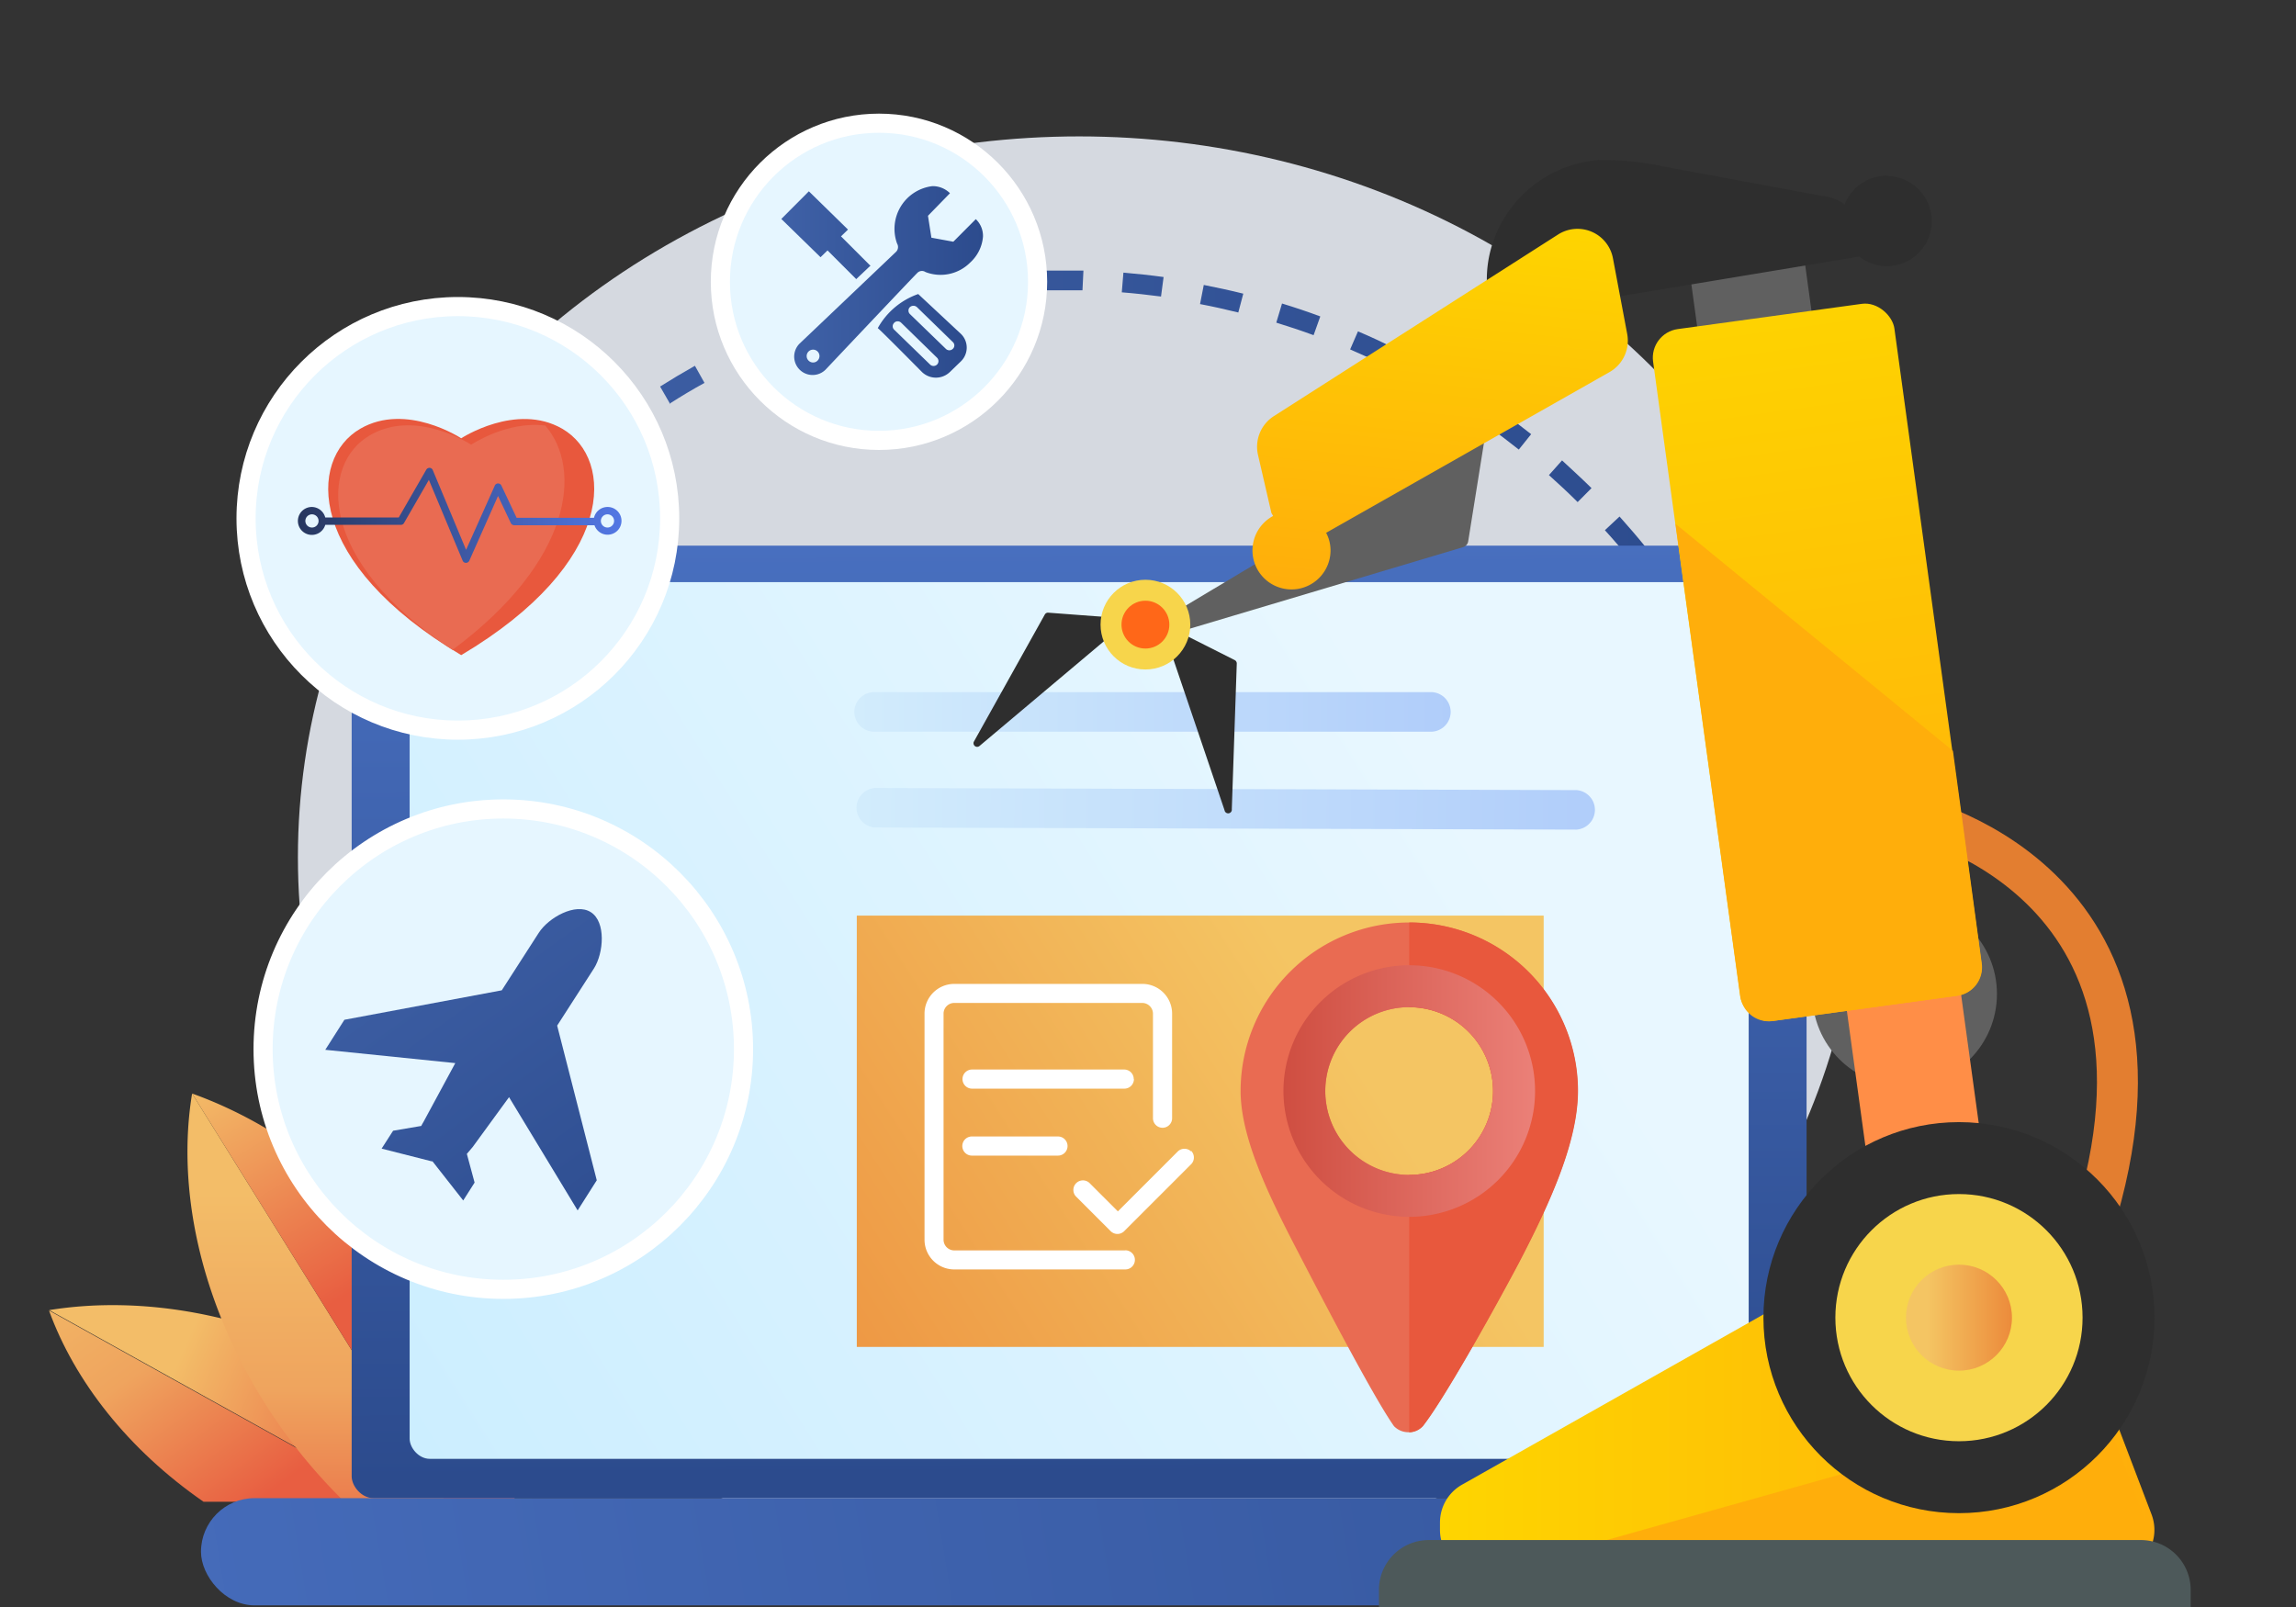 <svg xmlns="http://www.w3.org/2000/svg" xmlns:xlink="http://www.w3.org/1999/xlink" width="240" height="168" viewBox="0 0 240 168">
  <rect x="0" y="0" width="240" height="168" fill="#333333" stroke="none"/>
  <defs>
    <style>
      .cls-1 {
        fill: #d5d9e0;
      }

      .cls-2 {
        fill: url(#linear-gradient);
      }

      .cls-3 {
        fill: url(#linear-gradient-2);
      }

      .cls-4 {
        fill: url(#linear-gradient-3);
      }

      .cls-5, .cls-6, .cls-7, .cls-8 {
        fill-rule: evenodd;
      }

      .cls-5 {
        fill: url(#linear-gradient-4);
      }

      .cls-6 {
        fill: url(#linear-gradient-5);
      }

      .cls-7 {
        fill: url(#linear-gradient-6);
      }

      .cls-8 {
        fill: url(#linear-gradient-7);
      }

      .cls-9 {
        fill: url(#linear-gradient-8);
      }

      .cls-10 {
        fill: url(#未命名的渐变_8);
      }

      .cls-11 {
        fill: url(#linear-gradient-9);
      }

      .cls-12 {
        fill: #e6f6ff;
        stroke: #fff;
        stroke-miterlimit: 10;
        stroke-width: 2px;
      }

      .cls-13 {
        fill: url(#linear-gradient-10);
      }

      .cls-14 {
        fill: url(#linear-gradient-11);
      }

      .cls-15 {
        fill: #e8583d;
      }

      .cls-16 {
        fill: #e96b52;
      }

      .cls-17 {
        fill: url(#未命名的渐变_78);
      }

      .cls-18 {
        fill: url(#linear-gradient-12);
      }

      .cls-19 {
        fill: url(#linear-gradient-13);
      }

      .cls-20 {
        fill: url(#linear-gradient-14);
      }

      .cls-21 {
        fill: #606060;
      }

      .cls-22 {
        fill: none;
        stroke: #e37e30;
        stroke-linecap: round;
        stroke-linejoin: round;
        stroke-width: 4.28px;
      }

      .cls-23 {
        fill: #2e2e2e;
      }

      .cls-24 {
        fill: #ff8e47;
      }

      .cls-25 {
        fill: url(#未命名的渐变_11);
      }

      .cls-26 {
        fill: #ffae0b;
      }

      .cls-27 {
        fill: #4d595a;
      }

      .cls-28 {
        fill: #f7d54b;
      }

      .cls-29 {
        fill: url(#未命名的渐变_7);
      }

      .cls-30 {
        fill: url(#未命名的渐变_11-2);
      }

      .cls-31 {
        fill: url(#未命名的渐变_11-3);
      }

      .cls-32 {
        fill: #ff6718;
      }

      .cls-33 {
        fill: url(#未命名的渐变_55);
      }

      .cls-34 {
        fill: url(#linear-gradient-15);
      }

      .cls-35 {
        fill: #fff;
      }
    </style>
    <linearGradient id="linear-gradient" x1="181.16" y1="76.61" x2="183.86" y2="76.61" gradientUnits="userSpaceOnUse">
      <stop offset="0" stop-color="#3f61a7"/>
      <stop offset="1" stop-color="#2c4b8d"/>
    </linearGradient>
    <linearGradient id="linear-gradient-2" x1="40.87" y1="50.29" x2="181.24" y2="50.29" xlink:href="#linear-gradient"/>
    <linearGradient id="linear-gradient-3" x1="38.22" y1="76.61" x2="40.92" y2="76.61" xlink:href="#linear-gradient"/>
    <linearGradient id="linear-gradient-4" x1="-2527.24" y1="1285.59" x2="-2527.14" y2="1285.58" gradientTransform="matrix(155.23, 314.15, -313.9, 191.12, 795852.48, 548372.48)" gradientUnits="userSpaceOnUse">
      <stop offset="0" stop-color="#f3bd68"/>
      <stop offset="0.49" stop-color="#efa45e"/>
      <stop offset="1" stop-color="#e85e41"/>
    </linearGradient>
    <linearGradient id="linear-gradient-5" x1="-2528.44" y1="1283.64" x2="-2528.33" y2="1283.64" gradientTransform="matrix(214.92, 94.94, -93.1, 211.92, 662931.42, -31836.17)" gradientUnits="userSpaceOnUse">
      <stop offset="0" stop-color="#f3bd68"/>
      <stop offset="1" stop-color="#e85e41"/>
    </linearGradient>
    <linearGradient id="linear-gradient-6" x1="-2525.79" y1="1286.5" x2="-2525.69" y2="1286.5" gradientTransform="translate(534980.87 1050374.7) rotate(90) scale(415.81)" xlink:href="#linear-gradient-4"/>
    <linearGradient id="linear-gradient-7" x1="-2527.59" y1="1286.52" x2="-2527.49" y2="1286.52" gradientTransform="matrix(136.4, 228.56, -228.56, 136.4, 638833.66, 402339.87)" xlink:href="#linear-gradient-5"/>
    <linearGradient id="linear-gradient-8" x1="112.61" y1="56.86" x2="112.99" y2="154.47" gradientUnits="userSpaceOnUse">
      <stop offset="0" stop-color="#486fbf"/>
      <stop offset="1" stop-color="#2c4b8d"/>
    </linearGradient>
    <linearGradient id="未命名的渐变_8" data-name="未命名的渐变 8" x1="42.88" y1="150.78" x2="221.12" y2="38.38" gradientUnits="userSpaceOnUse">
      <stop offset="0" stop-color="#cef"/>
      <stop offset="0.61" stop-color="#e8f7ff"/>
    </linearGradient>
    <linearGradient id="linear-gradient-9" x1="-11.75" y1="182.55" x2="283.55" y2="133.66" xlink:href="#linear-gradient-8"/>
    <linearGradient id="linear-gradient-10" x1="89.45" y1="74.42" x2="151.77" y2="74.42" gradientUnits="userSpaceOnUse">
      <stop offset="0" stop-color="#d2ecfc"/>
      <stop offset="1" stop-color="#b0cdfa"/>
    </linearGradient>
    <linearGradient id="linear-gradient-11" x1="89.43" y1="84.13" x2="166.47" y2="84.13" gradientTransform="matrix(1.01, 0.01, -0.01, 1, 0.24, -0.76)" xlink:href="#linear-gradient-10"/>
    <linearGradient id="未命名的渐变_78" data-name="未命名的渐变 78" x1="31.16" y1="53.88" x2="64.96" y2="53.88" gradientUnits="userSpaceOnUse">
      <stop offset="0" stop-color="#27375f"/>
      <stop offset="1" stop-color="#5377e4"/>
    </linearGradient>
    <linearGradient id="linear-gradient-12" x1="38.6" y1="90.53" x2="69.19" y2="133.09" xlink:href="#linear-gradient"/>
    <linearGradient id="linear-gradient-13" x1="83" y1="29.34" x2="102.75" y2="29.34" xlink:href="#linear-gradient"/>
    <linearGradient id="linear-gradient-14" x1="81.62" y1="29.76" x2="101.03" y2="29.76" xlink:href="#linear-gradient"/>
    <linearGradient id="未命名的渐变_11" data-name="未命名的渐变 11" x1="150.52" y1="144.37" x2="225.2" y2="144.37" gradientUnits="userSpaceOnUse">
      <stop offset="0" stop-color="#fed500"/>
      <stop offset="1" stop-color="#ffae0b"/>
    </linearGradient>
    <linearGradient id="未命名的渐变_7" data-name="未命名的渐变 7" x1="199.23" y1="137.75" x2="210.31" y2="137.75" gradientUnits="userSpaceOnUse">
      <stop offset="0.2" stop-color="#f4c563"/>
      <stop offset="1" stop-color="#ec8b3b"/>
    </linearGradient>
    <linearGradient id="未命名的渐变_11-2" x1="189.96" y1="325.76" x2="189.96" y2="407.59" gradientTransform="translate(0 -298.81)" xlink:href="#未命名的渐变_11"/>
    <linearGradient id="未命名的渐变_11-3" x1="152.67" y1="22.3" x2="148.65" y2="62.25" xlink:href="#未命名的渐变_11"/>
    <linearGradient id="未命名的渐变_55" data-name="未命名的渐变 55" x1="170" y1="89.64" x2="74.45" y2="151.05" gradientUnits="userSpaceOnUse">
      <stop offset="0.31" stop-color="#f4c563"/>
      <stop offset="1" stop-color="#ec8b3b"/>
    </linearGradient>
    <linearGradient id="linear-gradient-15" x1="134.15" y1="114.06" x2="160.46" y2="114.06" gradientUnits="userSpaceOnUse">
      <stop offset="0" stop-color="#cf4e41"/>
      <stop offset="1" stop-color="#eb8078"/>
    </linearGradient>
  </defs>
  <title>web插画v1</title>
  <g id="图层_3" data-name="图层 3">
    <ellipse class="cls-1" cx="112.8" cy="89.61" rx="81.66" ry="75.35"/>
  </g>
  <g id="图层_2" data-name="图层 2">
    <g>
      <path class="cls-2" d="M182,78c-.26-.63-.52-1.25-.79-1.87l1.88-.83c.28.64.55,1.28.82,1.92Z"/>
      <path class="cls-3" d="M179.4,72.36c-.62-1.22-1.28-2.45-2-3.63l1.79-1c.69,1.21,1.37,2.46,2,3.72ZM42.71,72.3l-1.84-.93c.63-1.25,1.31-2.5,2-3.72l1.79,1C44,69.86,43.32,71.08,42.71,72.3Zm132.58-7.08c-.74-1.15-1.53-2.29-2.33-3.4l1.66-1.21c.83,1.14,1.64,2.31,2.4,3.49ZM46.81,65.16,45.09,64c.76-1.17,1.57-2.34,2.4-3.48l1.66,1.21C48.34,62.88,47.56,64,46.81,65.16Zm123.63-6.61c-.86-1.06-1.76-2.11-2.68-3.12L169.29,54c.94,1.05,1.87,2.13,2.75,3.22Zm-118.77,0-1.6-1.3C51,56.12,51.88,55,52.83,54l1.52,1.39C53.43,56.4,52.53,57.45,51.67,58.51Zm113.24-6.06c-1-1-2-1.92-3-2.82l1.37-1.54c1,.93,2.08,1.91,3.08,2.9Zm-107.71,0L55.75,51c1-1,2-2,3.09-2.9l1.37,1.54C59.19,50.5,58.18,51.44,57.2,52.41ZM158.76,47c-1.07-.85-2.17-1.69-3.29-2.48l1.2-1.68c1.15.82,2.28,1.68,3.38,2.55Zm-95.4,0-1.28-1.61c1.09-.87,2.23-1.73,3.37-2.55l1.2,1.68C65.54,45.24,64.43,46.08,63.36,46.93Zm88.7-4.75c-1.15-.73-2.34-1.44-3.53-2.12l1-1.79c1.22.69,2.45,1.42,3.63,2.17Zm-82,0L69,40.41c1.19-.75,2.41-1.48,3.64-2.17l1,1.79C72.41,40.7,71.22,41.42,70.07,42.15Zm74.81-4c-1.22-.6-2.48-1.18-3.74-1.72l.82-1.89c1.29.55,2.58,1.15,3.84,1.77Zm-67.63,0-.91-1.85c1.26-.62,2.55-1.21,3.85-1.77l.81,1.9C79.74,36.93,78.48,37.51,77.25,38.11Zm60.07-3.21c-1.28-.47-2.6-.91-3.9-1.31l.6-2c1.34.41,2.69.86,4,1.35Zm-52.49,0-.7-1.93c1.32-.49,2.67-.94,4-1.34l.6,2C87.44,34,86.12,34.4,84.83,34.87Zm44.62-2.37c-1.33-.33-2.68-.63-4-.88l.39-2c1.38.27,2.77.57,4.13.91Zm-36.73,0-.49-2c1.36-.33,2.75-.63,4.13-.89l.39,2C95.4,31.85,94.05,32.15,92.72,32.47ZM121.36,31c-1.36-.18-2.73-.33-4.1-.44l.17-2.06c1.4.12,2.81.27,4.2.46Zm-20.55,0-.27-2.05c1.39-.18,2.8-.33,4.21-.44l.16,2.05C103.54,30.62,102.17,30.76,100.81,31Zm12.34-.65c-1.37,0-2.75,0-4.13,0l0-2.06c1.41,0,2.83,0,4.23,0Z"/>
      <path class="cls-4" d="M40.12,78l-1.9-.78q.39-1,.81-1.92l1.89.83C40.65,76.71,40.38,77.33,40.12,78Z"/>
    </g>
    <g>
      <path class="cls-5" d="M41.12,157l-36-20c2.68,7.38,8.26,14.53,16.16,20Z"/>
      <path class="cls-6" d="M52.44,157a48.62,48.62,0,0,0-15.93-13.92c-10.32-5.74-21.66-7.68-31.36-6.12l36,20Z"/>
      <path class="cls-7" d="M46.62,157,20.08,114.32c-1.61,9.8.77,21.4,7.43,32.11A57,57,0,0,0,36,157Z"/>
      <path class="cls-8" d="M53.84,157a51.8,51.8,0,0,0-7.58-20.74C39.6,125.54,30,117.87,20.08,114.32L46.62,157Z"/>
    </g>
    <g>
      <rect class="cls-9" x="36.76" y="57.04" width="152.08" height="99.58" rx="2.28"/>
      <rect class="cls-10" x="42.82" y="60.86" width="139.97" height="91.65" rx="2.1"/>
    </g>
    <rect class="cls-11" x="21.01" y="156.62" width="180.05" height="11.21" rx="5.6"/>
    <circle class="cls-12" cx="47.86" cy="54.19" r="22.14"/>
    <circle class="cls-12" cx="91.88" cy="29.46" r="16.58"/>
    <circle class="cls-12" cx="52.61" cy="109.68" r="25.11"/>
    <g>
      <path class="cls-13" d="M91.52,76.49a2.07,2.07,0,1,1,0-4.13l58.19,0h0a2.07,2.07,0,0,1,0,4.13l-58.19,0Z"/>
      <path class="cls-14" d="M164.79,86.73h0l-73.33-.22a2.07,2.07,0,0,1,0-4.13h0l73.33.22a2.07,2.07,0,0,1,0,4.13Z"/>
    </g>
    <g>
      <path class="cls-15" d="M58.77,44.82c-4.81-2.77-10.56,1-10.56,1s-5.74-3.79-10.55-1C32.16,48,32,58.87,48.21,68.49,64.41,58.87,64.26,48,58.77,44.82Z"/>
      <path class="cls-16" d="M57,44.49c-4-.52-7.75,2-7.75,2s-5.74-3.79-10.56-1c-5.26,3-5.6,13.15,8.61,22.45C59.86,58.62,60.89,49,57,44.49Z"/>
      <path class="cls-17" d="M63.5,53a1.45,1.45,0,0,0-1.41,1.13H54l-1.59-3.37a.38.38,0,0,0-.35-.22h0a.37.37,0,0,0-.34.23l-3,6.71-3.48-8.33a.37.37,0,0,0-.33-.24.39.39,0,0,0-.35.19l-2.88,5H34A1.47,1.47,0,0,0,32.61,53,1.46,1.46,0,1,0,34,54.87h7.9a.37.37,0,0,0,.33-.19l2.6-4.51,3.53,8.44a.36.36,0,0,0,.35.23h0a.38.38,0,0,0,.35-.23l3-6.76,1.34,2.84a.4.4,0,0,0,.35.22h8.39A1.45,1.45,0,1,0,63.5,53ZM32.61,55.15a.69.69,0,1,1,.69-.69A.69.69,0,0,1,32.61,55.15Zm30.89,0a.69.69,0,1,1,.69-.69A.69.69,0,0,1,63.5,55.15Z"/>
    </g>
    <path class="cls-18" d="M49.41,119.91l3.8-5.21,7.17,11.84,2-3.15-4.14-16.17,3.86-6c1-1.6,1.26-4.84-.34-5.86s-4.43.57-5.45,2.17l-3.86,6L36,106.61l-2,3.14,13.59,1.39-3.32,6.14c-.09.14-.16.29-.24.43l-2.94.5-1.2,1.87,5.24,1.33.08,0,3.21,4.09,1.19-1.87-.81-3Z"/>
    <g>
      <path class="cls-19" d="M102,22.91l-2.35,2.36-2.29-.42L97,22.56,99.3,20.2a2.56,2.56,0,0,0-1.84-.74,4.5,4.5,0,0,0-3.69,6,.71.71,0,0,1-.12.88L83.58,35.92a1.92,1.92,0,1,0,2.72,2.72s9.16-9.7,9.56-10.08a.67.67,0,0,1,.88-.12,4.37,4.37,0,0,0,4.68-1,4.1,4.1,0,0,0,1.33-2.69,2.41,2.41,0,0,0-.75-1.84ZM85.46,37.7a.66.66,0,0,1-.94,0,.67.67,0,1,1,.94,0Z"/>
      <path class="cls-20" d="M96.82,30.44h0M91,27.76,89.5,29.18l-3-3-.73.71-4.1-4L84.55,20l4.09,4-.73.71,3,3Zm9.46,10-1.17,1.13a2.1,2.1,0,0,1-2.92,0s-4.69-4.75-4.62-4.58a7.75,7.75,0,0,1,4.23-3.57l4.48,4.18a2,2,0,0,1,0,2.84Zm-7-4a.49.49,0,0,0,0,.7h0l3.76,3.65a.52.52,0,0,0,.73,0,.5.5,0,0,0,0-.71L94.2,33.74a.52.52,0,0,0-.73,0Zm6.14,2-3.75-3.65a.55.55,0,0,0-.74,0,.51.51,0,0,0,0,.72l3.76,3.64a.52.52,0,0,0,.73,0,.48.48,0,0,0,0-.71Z"/>
    </g>
    <g>
      <circle class="cls-21" cx="199.09" cy="103.91" r="9.65"/>
      <path class="cls-22" d="M199.09,85.16s31.36,6.28,19.61,43.22"/>
      <path class="cls-23" d="M101.79,77.55l7.42-13.3a.38.38,0,0,1,.36-.2l7.69.58a.37.37,0,0,1,.21.66L102.37,78A.38.38,0,0,1,101.79,77.55Z"/>
      <path class="cls-23" d="M128.76,84.59l.52-15.23a.4.4,0,0,0-.21-.35l-6.88-3.47a.38.38,0,0,0-.53.46L128,84.7A.38.38,0,0,0,128.76,84.59Z"/>
      <path class="cls-21" d="M122.24,66.36l30.7-9.16a.76.76,0,0,0,.53-.61l1.68-10.49a.76.76,0,0,0-1.14-.77l-31.77,19"/>
      <rect class="cls-24" x="194.46" y="102.82" width="12.06" height="25.46" transform="translate(-13.84 28.31) rotate(-7.81)"/>
      <rect class="cls-21" x="178.3" y="27.52" width="12.06" height="25.46" transform="translate(-3.76 25.42) rotate(-7.81)"/>
      <path class="cls-25" d="M152.83,155.21l53.74-30.36a4.54,4.54,0,0,1,6.47,2.33l11.86,31.14a4.53,4.53,0,0,1-4.23,6.15H155.06a4.53,4.53,0,0,1-4.54-4.53v-.78A4.54,4.54,0,0,1,152.83,155.21Z"/>
      <path class="cls-26" d="M219.52,146.52l-63.93,17.95h64.19a4.53,4.53,0,0,0,4.24-6.15Z"/>
      <path class="cls-27" d="M149.35,161h74.43a5.21,5.21,0,0,1,5.21,5.21V168a0,0,0,0,1,0,0H144.14a0,0,0,0,1,0,0v-1.79A5.21,5.21,0,0,1,149.35,161Z"/>
      <circle class="cls-23" cx="204.77" cy="137.75" r="20.44"/>
      <circle class="cls-28" cx="204.77" cy="137.75" r="12.92"/>
      <circle class="cls-29" cx="204.77" cy="137.75" r="5.54"/>
      <rect class="cls-30" x="177.23" y="32.75" width="25.46" height="73.01" rx="3.02" transform="translate(-7.65 26.45) rotate(-7.81)"/>
      <path class="cls-26" d="M204.14,78.5l-29-23.74,6.78,49.4a3,3,0,0,0,3.4,2.58l19.24-2.63a3,3,0,0,0,2.59-3.41Z"/>
      <path class="cls-23" d="M197.44,18.37a4.72,4.72,0,0,0-4.62,3,4.66,4.66,0,0,0-2.36-.89l-16.17-3a32.11,32.11,0,0,0-7.17-.75A12.71,12.71,0,0,0,156,25.5a12.14,12.14,0,0,0,.08,7.67l38.28-6.35a4.67,4.67,0,0,0,2.62,1,4.71,4.71,0,1,0,.47-9.41Z"/>
      <path class="cls-31" d="M170.09,34.91,168.6,27a3.77,3.77,0,0,0-5.74-2.48l-29.73,19a3.8,3.8,0,0,0-1.64,4l1.41,6.11.18.31a4.08,4.08,0,1,0,6,3.6,3.92,3.92,0,0,0-.46-1.84L168.24,38.9A3.78,3.78,0,0,0,170.09,34.91Z"/>
      <circle class="cls-28" cx="119.73" cy="65.3" r="4.69"/>
      <circle class="cls-32" cx="119.73" cy="65.3" r="2.5"/>
    </g>
    <polygon class="cls-33" points="161.35 140.81 89.56 140.81 89.56 140.81 89.56 95.72 89.56 95.72 161.35 95.72 161.36 95.72 161.36 140.81 161.35 140.81"/>
    <g>
      <path class="cls-16" d="M147.3,96.44a17.62,17.62,0,0,0-17.62,17.62c0,5.35,3.56,12.12,6.42,17.63s7.61,14.57,9.61,17.4a2.08,2.08,0,0,0,3,0c2.11-2.68,7-11.35,10-17,3.44-6.59,6.21-12.85,6.21-18.08A17.62,17.62,0,0,0,147.3,96.44Zm0,26.39a8.77,8.77,0,1,1,8.77-8.77A8.76,8.76,0,0,1,147.3,122.83Z"/>
      <path class="cls-15" d="M156.07,114.06a8.76,8.76,0,0,1-8.77,8.77v26.91a2,2,0,0,0,1.44-.65c2.11-2.68,7-11.35,10-17,3.44-6.59,6.21-12.85,6.21-18.08A17.62,17.62,0,0,0,147.3,96.44v8.86A8.76,8.76,0,0,1,156.07,114.06Z"/>
      <path class="cls-34" d="M147.3,100.91a13.15,13.15,0,1,0,13.16,13.15A13.15,13.15,0,0,0,147.3,100.91Zm0,21.92a8.77,8.77,0,1,1,8.77-8.77A8.76,8.76,0,0,1,147.3,122.83Z"/>
    </g>
    <g>
      <path class="cls-35" d="M124.51,120.38a1,1,0,0,0-1.4,0h0l-6.26,6.26-3-3a1,1,0,0,0-1.41,1.41l3.66,3.66a1,1,0,0,0,1.41,0h0l7-7a1,1,0,0,0,0-1.4Zm-6-7.57a1,1,0,0,0-1-1H101.61a1,1,0,0,0,0,2h15.92A1,1,0,0,0,118.53,112.81Zm-16.92,6a1,1,0,0,0,0,2h9a1,1,0,0,0,0-2Z"/>
      <path class="cls-35" d="M117.63,130.72H99.72a1.12,1.12,0,0,1-1.09-1.15V106a1.12,1.12,0,0,1,1.09-1.15h19.71a1.13,1.13,0,0,1,1.09,1.15v10.9a1,1,0,0,0,2,0V106a3.11,3.11,0,0,0-3.08-3.14H99.72A3.11,3.11,0,0,0,96.64,106v23.57a3.11,3.11,0,0,0,3.08,3.14h17.91a1,1,0,0,0,0-2Z"/>
    </g>
  </g>
</svg>
